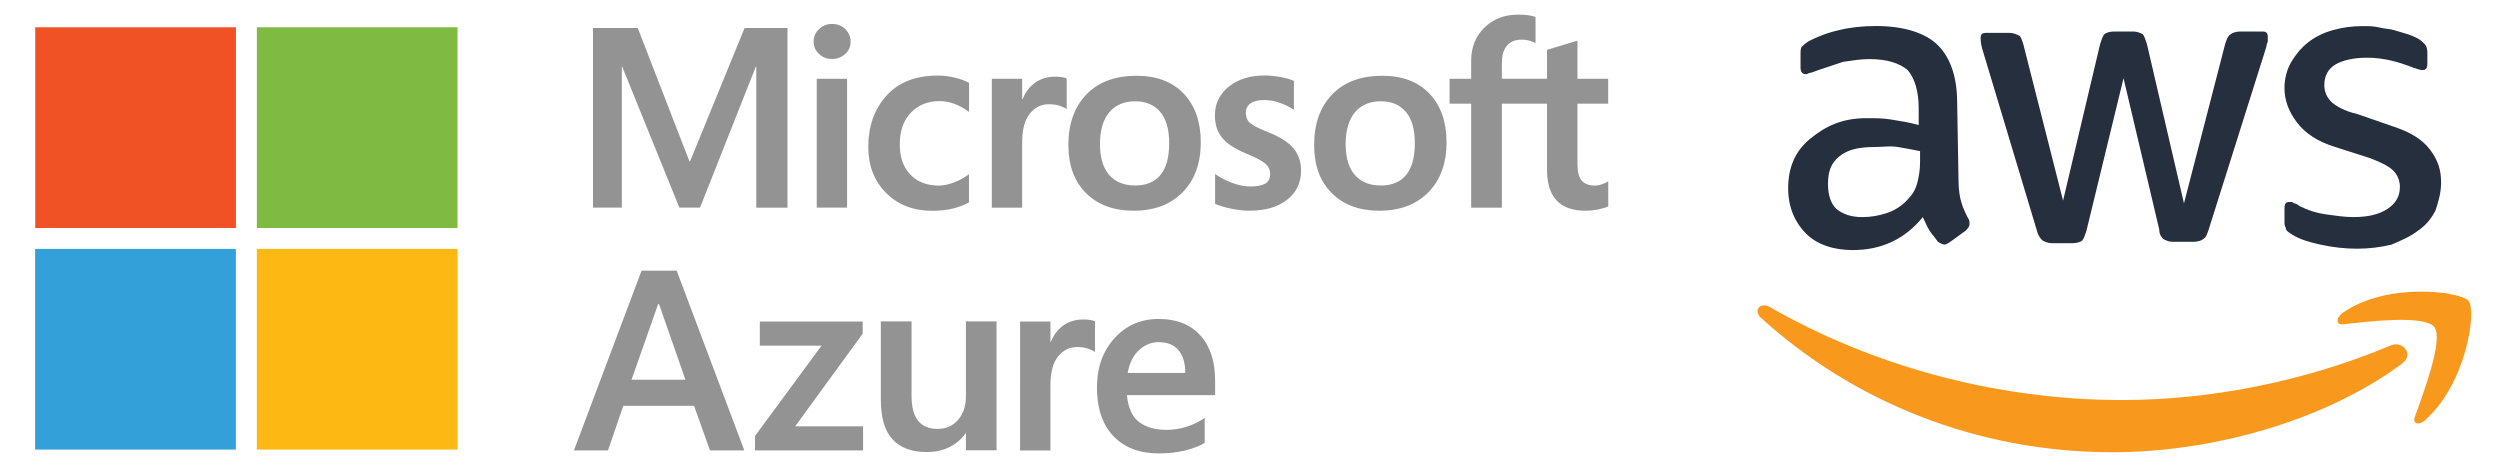 <?xml version="1.0" encoding="utf-8"?>
<!-- Generator: Adobe Illustrator 27.0.1, SVG Export Plug-In . SVG Version: 6.00 Build 0)  -->
<svg version="1.1" id="Layer_1" xmlns="http://www.w3.org/2000/svg" xmlns:xlink="http://www.w3.org/1999/xlink" x="0px" y="0px"
	 viewBox="0 0 254.73 48" style="enable-background:new 0 0 254.73 48;" xml:space="preserve">
<style type="text/css">
	.st0{fill:#262F3E;}
	.st1{fill-rule:evenodd;clip-rule:evenodd;fill:#F8991D;}
	.st2{fill:#939393;}
	.st3{fill:#F05225;}
	.st4{fill:#7FBB42;}
	.st5{fill:#33A0DA;}
	.st6{fill:#FDB813;}
</style>
<g>
	<g>
		<path class="st0" d="M199.56,18.48c0,0.84,0.14,1.68,0.28,2.1c0.14,0.56,0.42,1.12,0.7,1.68c0.14,0.14,0.14,0.42,0.14,0.56
			c0,0.28-0.14,0.42-0.42,0.7l-1.54,1.12c-0.28,0.14-0.42,0.28-0.56,0.28c-0.28,0-0.42-0.14-0.7-0.28c-0.28-0.42-0.56-0.7-0.84-1.12
			s-0.42-0.84-0.7-1.4c-1.82,2.24-4.2,3.36-7.14,3.36c-1.96,0-3.64-0.56-4.76-1.68c-1.12-1.12-1.82-2.66-1.82-4.62
			c0-2.1,0.7-3.78,2.24-5.04c1.54-1.26,3.22-2.1,5.74-2.1c0.84,0,1.68,0,2.52,0.14s1.82,0.28,2.8,0.56v-1.68
			c0-1.82-0.42-3.08-1.12-3.92c-0.84-0.7-2.1-1.12-3.92-1.12c-0.84,0-1.68,0.14-2.66,0.28c-0.84,0.28-1.68,0.56-2.52,0.84
			c-0.42,0.14-0.7,0.28-0.84,0.28c-0.14,0-0.28,0.14-0.42,0.14c-0.42,0-0.56-0.28-0.56-0.7V5.59c0-0.42,0-0.7,0.14-0.84
			c0.14-0.14,0.28-0.28,0.7-0.56c0.84-0.42,1.82-0.84,3.08-1.12c1.12-0.28,2.38-0.42,3.78-0.42c2.8,0,5.04,0.7,6.3,1.96
			s1.96,3.22,1.96,5.88L199.56,18.48L199.56,18.48z M189.76,22.12c0.84,0,1.68-0.14,2.52-0.42c0.84-0.28,1.68-0.84,2.24-1.54
			c0.42-0.42,0.7-0.98,0.84-1.54c0.14-0.56,0.28-1.26,0.28-2.1v-1.12c-0.7-0.14-1.4-0.28-2.24-0.42s-1.54,0-2.38,0
			c-1.68,0-2.8,0.28-3.64,0.98s-1.12,1.54-1.12,2.8c0,1.12,0.28,1.96,0.84,2.52C187.8,21.84,188.64,22.12,189.76,22.12z
			 M209.09,24.78c-0.42,0-0.7-0.14-0.98-0.28c-0.14-0.14-0.42-0.42-0.56-0.98l-5.6-18.63c-0.14-0.56-0.14-0.84-0.14-0.98
			c0-0.42,0.14-0.56,0.56-0.56h2.38c0.42,0,0.7,0.14,0.98,0.28c0.14,0,0.28,0.42,0.42,0.84l4.06,15.97l3.78-15.97
			c0.14-0.42,0.28-0.84,0.42-0.98c0.14-0.14,0.56-0.28,0.98-0.28h1.96c0.42,0,0.7,0.14,0.98,0.28c0.14,0.14,0.28,0.56,0.42,0.98
			l3.78,16.25l4.2-16.25c0.14-0.42,0.28-0.84,0.56-0.98c0.14-0.14,0.56-0.28,0.98-0.28h2.24c0.42,0,0.56,0.14,0.56,0.56
			c0,0.14,0,0.28,0,0.42s-0.14,0.28-0.14,0.56l-5.88,18.63c-0.14,0.42-0.28,0.84-0.56,0.98c-0.14,0.14-0.56,0.28-0.98,0.28h-2.1
			c-0.42,0-0.7-0.14-0.98-0.28c-0.14-0.14-0.42-0.42-0.42-0.98l-3.64-15.41l-3.78,15.55c-0.14,0.42-0.28,0.84-0.42,0.98
			s-0.56,0.28-0.98,0.28H209.09z M240.19,25.34c-1.26,0-2.52-0.14-3.78-0.42c-1.26-0.28-2.1-0.56-2.8-0.98
			c-0.42-0.28-0.7-0.42-0.7-0.7c-0.14-0.28-0.14-0.42-0.14-0.7v-1.26c0-0.56,0.14-0.7,0.56-0.7c0.14,0,0.28,0,0.42,0.14
			c0.14,0,0.42,0.14,0.56,0.28c0.84,0.42,1.68,0.7,2.66,0.84c0.98,0.14,1.96,0.28,2.8,0.28c1.54,0,2.66-0.28,3.5-0.84
			c0.84-0.56,1.26-1.26,1.26-2.24c0-0.7-0.28-1.26-0.7-1.68c-0.42-0.42-1.26-0.84-2.38-1.26l-3.5-1.12
			c-1.82-0.56-3.08-1.4-3.92-2.52c-0.84-1.12-1.26-2.24-1.26-3.5c0-0.98,0.28-1.96,0.7-2.66c0.42-0.7,0.98-1.4,1.68-1.96
			s1.54-0.98,2.52-1.26c0.98-0.28,1.96-0.42,3.08-0.42c0.56,0,1.12,0,1.68,0.14c0.56,0.14,1.12,0.14,1.54,0.28
			c0.42,0.14,0.98,0.28,1.4,0.42c0.42,0.14,0.7,0.28,0.98,0.42s0.56,0.42,0.7,0.56c0.14,0.14,0.28,0.42,0.28,0.84v1.12
			c0,0.56-0.14,0.7-0.56,0.7c-0.14,0-0.56-0.14-0.98-0.28c-1.4-0.56-2.94-0.98-4.62-0.98c-1.4,0-2.52,0.28-3.22,0.7
			s-1.12,1.12-1.12,2.1c0,0.7,0.28,1.26,0.7,1.68c0.42,0.42,1.4,0.98,2.66,1.26l3.64,1.26c1.68,0.56,2.94,1.26,3.78,2.38
			c0.84,1.12,1.12,2.1,1.12,3.36c0,0.98-0.28,1.96-0.56,2.8c-0.42,0.84-0.98,1.54-1.82,2.1c-0.7,0.56-1.68,0.98-2.66,1.4
			C242.57,25.2,241.31,25.34,240.19,25.34z"/>
		<g>
			<path class="st1" d="M244.67,37.11c-7.98,5.88-19.47,8.97-29.42,8.97c-13.87,0-26.47-5.18-35.86-13.73
				c-0.7-0.7-0.14-1.54,0.84-1.12c10.23,5.88,22.83,9.53,36,9.53c8.82,0,18.49-1.82,27.46-5.6
				C244.81,34.73,246.07,36.13,244.67,37.11z"/>
			<path class="st1" d="M248.03,33.32c-0.98-1.26-6.72-0.56-9.25-0.28c-0.7,0.14-0.84-0.56-0.14-1.12
				c4.48-3.22,12.05-2.24,12.89-1.26c0.84,1.12-0.28,8.54-4.48,12.19c-0.7,0.56-1.26,0.28-0.98-0.42
				C246.91,40.05,249.01,34.59,248.03,33.32z"/>
		</g>
	</g>
	<g>
		<g>
			<path class="st2" d="M67.06,30.98l-2.71,7.71h5.49l-2.69-7.71H67.06z M68.95,27.58l6.89,18.31h-3.5l-1.62-4.54h-7.21l-1.56,4.54
				h-3.47l6.89-18.31H68.95z"/>
			<polygon class="st2" points="77.42,32.76 87.9,32.76 87.9,34 81.02,43.44 87.94,43.44 87.94,45.89 76.93,45.89 76.93,44.42 
				83.71,35.22 77.42,35.22 			"/>
			<path class="st2" d="M101.54,32.76v13.12h-3.12v-1.72h-0.05c-0.41,0.6-0.96,1.06-1.64,1.4c-0.69,0.34-1.45,0.5-2.31,0.5
				c-1.52,0-2.68-0.43-3.48-1.3c-0.8-0.86-1.19-2.21-1.19-4.03v-7.98h3.13v7.61c0,1.11,0.22,1.94,0.66,2.5
				c0.44,0.56,1.1,0.84,1.98,0.84c0.88,0,1.58-0.31,2.11-0.93c0.53-0.62,0.79-1.42,0.79-2.42v-7.6H101.54z"/>
			<path class="st2" d="M110.41,32.55c0.25,0,0.47,0.02,0.66,0.05c0.19,0.03,0.36,0.08,0.5,0.13v3.13c-0.16-0.12-0.4-0.23-0.71-0.34
				c-0.31-0.11-0.69-0.16-1.13-0.16c-0.76,0-1.4,0.32-1.92,0.96c-0.52,0.64-0.78,1.62-0.78,2.95v6.63h-3.09V32.76h3.09v2.07h0.05
				c0.28-0.71,0.71-1.27,1.28-1.68C108.93,32.75,109.62,32.55,110.41,32.55"/>
			<path class="st2" d="M120.77,38c0-1.02-0.24-1.8-0.71-2.34c-0.47-0.54-1.14-0.8-2-0.8c-0.74,0-1.4,0.27-1.99,0.8
				c-0.59,0.53-0.98,1.31-1.17,2.34H120.77z M122.75,42.58v2.54c-0.51,0.32-1.18,0.58-2,0.78c-0.83,0.2-1.71,0.3-2.64,0.3
				c-2,0-3.55-0.59-4.67-1.77c-1.11-1.18-1.67-2.83-1.67-4.94c0-2.03,0.59-3.71,1.78-5.02c1.19-1.32,2.69-1.97,4.51-1.97
				c1.81,0,3.23,0.55,4.24,1.67c1.01,1.11,1.51,2.65,1.51,4.6v1.49h-8.99c0.14,1.32,0.56,2.24,1.27,2.76
				c0.71,0.52,1.63,0.78,2.75,0.78c0.74,0,1.45-0.11,2.12-0.34C121.63,43.24,122.23,42.95,122.75,42.58"/>
		</g>
		<path class="st2" d="M157.63,10.56h-4.6v10.6h-3.13v-10.6h-2.2V8.03h2.2V6.2c0-1.38,0.45-2.51,1.35-3.39
			c0.9-0.88,2.05-1.32,3.45-1.32c0.37,0,0.71,0.02,0.99,0.06c0.29,0.04,0.55,0.1,0.77,0.17v2.67c-0.1-0.06-0.28-0.13-0.54-0.22
			c-0.26-0.08-0.55-0.13-0.88-0.13c-0.65,0-1.14,0.2-1.49,0.61c-0.35,0.4-0.52,1-0.52,1.79v1.58h4.6V5.08l3.1-0.94v3.89h3.13v2.53
			h-3.13v6.14c0,0.81,0.15,1.38,0.44,1.71c0.29,0.33,0.75,0.5,1.39,0.5c0.18,0,0.39-0.04,0.65-0.13c0.25-0.08,0.47-0.19,0.66-0.31
			v2.55c-0.19,0.11-0.52,0.21-0.98,0.31c-0.46,0.09-0.9,0.14-1.35,0.14c-1.3,0-2.28-0.35-2.93-1.04c-0.65-0.69-0.98-1.74-0.98-3.13
			V10.56z M137.11,14.68c0,1.37,0.31,2.42,0.93,3.14c0.62,0.72,1.51,1.08,2.67,1.08c1.12,0,1.98-0.36,2.57-1.08
			c0.59-0.72,0.88-1.8,0.88-3.22c0-1.41-0.3-2.48-0.91-3.2c-0.61-0.72-1.46-1.08-2.56-1.08c-1.13,0-2.01,0.38-2.64,1.13
			C137.43,12.21,137.11,13.29,137.11,14.68 M133.9,14.78c0-2.17,0.61-3.89,1.84-5.16c1.23-1.27,2.93-1.9,5.11-1.9
			c2.05,0,3.65,0.61,4.81,1.83c1.15,1.22,1.73,2.87,1.73,4.95c0,2.13-0.61,3.82-1.84,5.08c-1.23,1.26-2.9,1.89-5.01,1.89
			c-2.03,0-3.65-0.6-4.84-1.79C134.49,18.48,133.9,16.85,133.9,14.78 M126.94,11.48c0,0.44,0.14,0.79,0.42,1.04
			c0.28,0.25,0.9,0.57,1.86,0.95c1.23,0.49,2.1,1.05,2.6,1.67c0.5,0.62,0.75,1.36,0.75,2.24c0,1.23-0.47,2.23-1.42,2.97
			c-0.95,0.75-2.23,1.12-3.85,1.12c-0.54,0-1.15-0.07-1.81-0.2c-0.66-0.13-1.22-0.3-1.68-0.5v-3.04c0.56,0.39,1.17,0.7,1.81,0.93
			c0.65,0.23,1.23,0.34,1.76,0.34c0.7,0,1.21-0.1,1.54-0.29c0.33-0.2,0.5-0.52,0.5-0.98c0-0.43-0.17-0.79-0.52-1.08
			c-0.34-0.29-1-0.63-1.96-1.02c-1.14-0.48-1.95-1.01-2.43-1.61c-0.48-0.6-0.72-1.35-0.72-2.27c0-1.18,0.47-2.16,1.41-2.92
			c0.94-0.76,2.16-1.14,3.66-1.14c0.46,0,0.97,0.05,1.55,0.15c0.57,0.1,1.05,0.23,1.43,0.4v2.94c-0.41-0.27-0.89-0.51-1.43-0.7
			c-0.54-0.2-1.09-0.29-1.62-0.29c-0.59,0-1.04,0.12-1.37,0.34C127.1,10.76,126.94,11.08,126.94,11.48 M112.08,14.68
			c0,1.37,0.31,2.42,0.93,3.14c0.62,0.72,1.51,1.08,2.67,1.08c1.12,0,1.98-0.36,2.57-1.08c0.59-0.72,0.88-1.8,0.88-3.22
			c0-1.41-0.3-2.48-0.91-3.2c-0.61-0.72-1.46-1.08-2.56-1.08c-1.13,0-2.01,0.38-2.64,1.13C112.39,12.21,112.08,13.29,112.08,14.68
			 M108.86,14.78c0-2.17,0.61-3.89,1.84-5.16c1.23-1.27,2.93-1.9,5.11-1.9c2.05,0,3.65,0.61,4.81,1.83
			c1.15,1.22,1.73,2.87,1.73,4.95c0,2.13-0.61,3.82-1.84,5.08c-1.23,1.26-2.89,1.89-5.01,1.89c-2.03,0-3.65-0.6-4.84-1.79
			C109.46,18.48,108.86,16.85,108.86,14.78 M107.53,7.81c0.25,0,0.47,0.02,0.66,0.05c0.2,0.03,0.36,0.08,0.5,0.13v3.13
			c-0.16-0.12-0.4-0.23-0.71-0.34c-0.31-0.11-0.69-0.16-1.13-0.16c-0.76,0-1.4,0.32-1.92,0.96c-0.52,0.64-0.78,1.62-0.78,2.95v6.63
			h-3.09V8.03h3.09v2.07h0.05c0.28-0.72,0.71-1.27,1.28-1.68C106.04,8.02,106.73,7.81,107.53,7.81 M95.68,18.91
			c0.46,0,0.97-0.11,1.52-0.32c0.55-0.21,1.06-0.49,1.53-0.84v2.87c-0.49,0.28-1.05,0.49-1.68,0.64c-0.63,0.14-1.31,0.22-2.06,0.22
			c-1.93,0-3.5-0.61-4.71-1.83c-1.21-1.22-1.81-2.78-1.81-4.68c0-2.11,0.62-3.85,1.85-5.22c1.23-1.37,2.98-2.05,5.25-2.05
			c0.58,0,1.16,0.07,1.76,0.22c0.59,0.15,1.06,0.32,1.41,0.52v2.96c-0.48-0.35-0.96-0.62-1.46-0.81c-0.5-0.19-1.01-0.29-1.53-0.29
			c-1.22,0-2.2,0.4-2.95,1.19c-0.75,0.79-1.12,1.86-1.12,3.2c0,1.33,0.36,2.36,1.08,3.1C93.47,18.54,94.45,18.91,95.68,18.91
			 M83.22,21.15h3.09V8.03h-3.09V21.15z M82.9,4.24c0-0.51,0.19-0.94,0.56-1.28c0.37-0.35,0.81-0.52,1.32-0.52
			c0.54,0,1,0.18,1.35,0.53c0.36,0.35,0.54,0.78,0.54,1.27c0,0.5-0.18,0.92-0.55,1.26c-0.37,0.34-0.81,0.51-1.34,0.51
			c-0.53,0-0.97-0.17-1.33-0.52C83.08,5.15,82.9,4.73,82.9,4.24 M80.24,2.85v18.31h-3.18V6.8h-0.05l-5.68,14.35h-2.11L63.4,6.8
			h-0.04v14.35h-2.94V2.85h4.56l5.26,13.57h0.08l5.55-13.57H80.24z"/>
		<rect x="3.59" y="2.78" class="st3" width="20.45" height="20.45"/>
		<rect x="26.17" y="2.78" class="st4" width="20.45" height="20.45"/>
		<rect x="3.58" y="25.36" class="st5" width="20.45" height="20.45"/>
		<rect x="26.17" y="25.36" class="st6" width="20.45" height="20.45"/>
	</g>
</g>
</svg>
